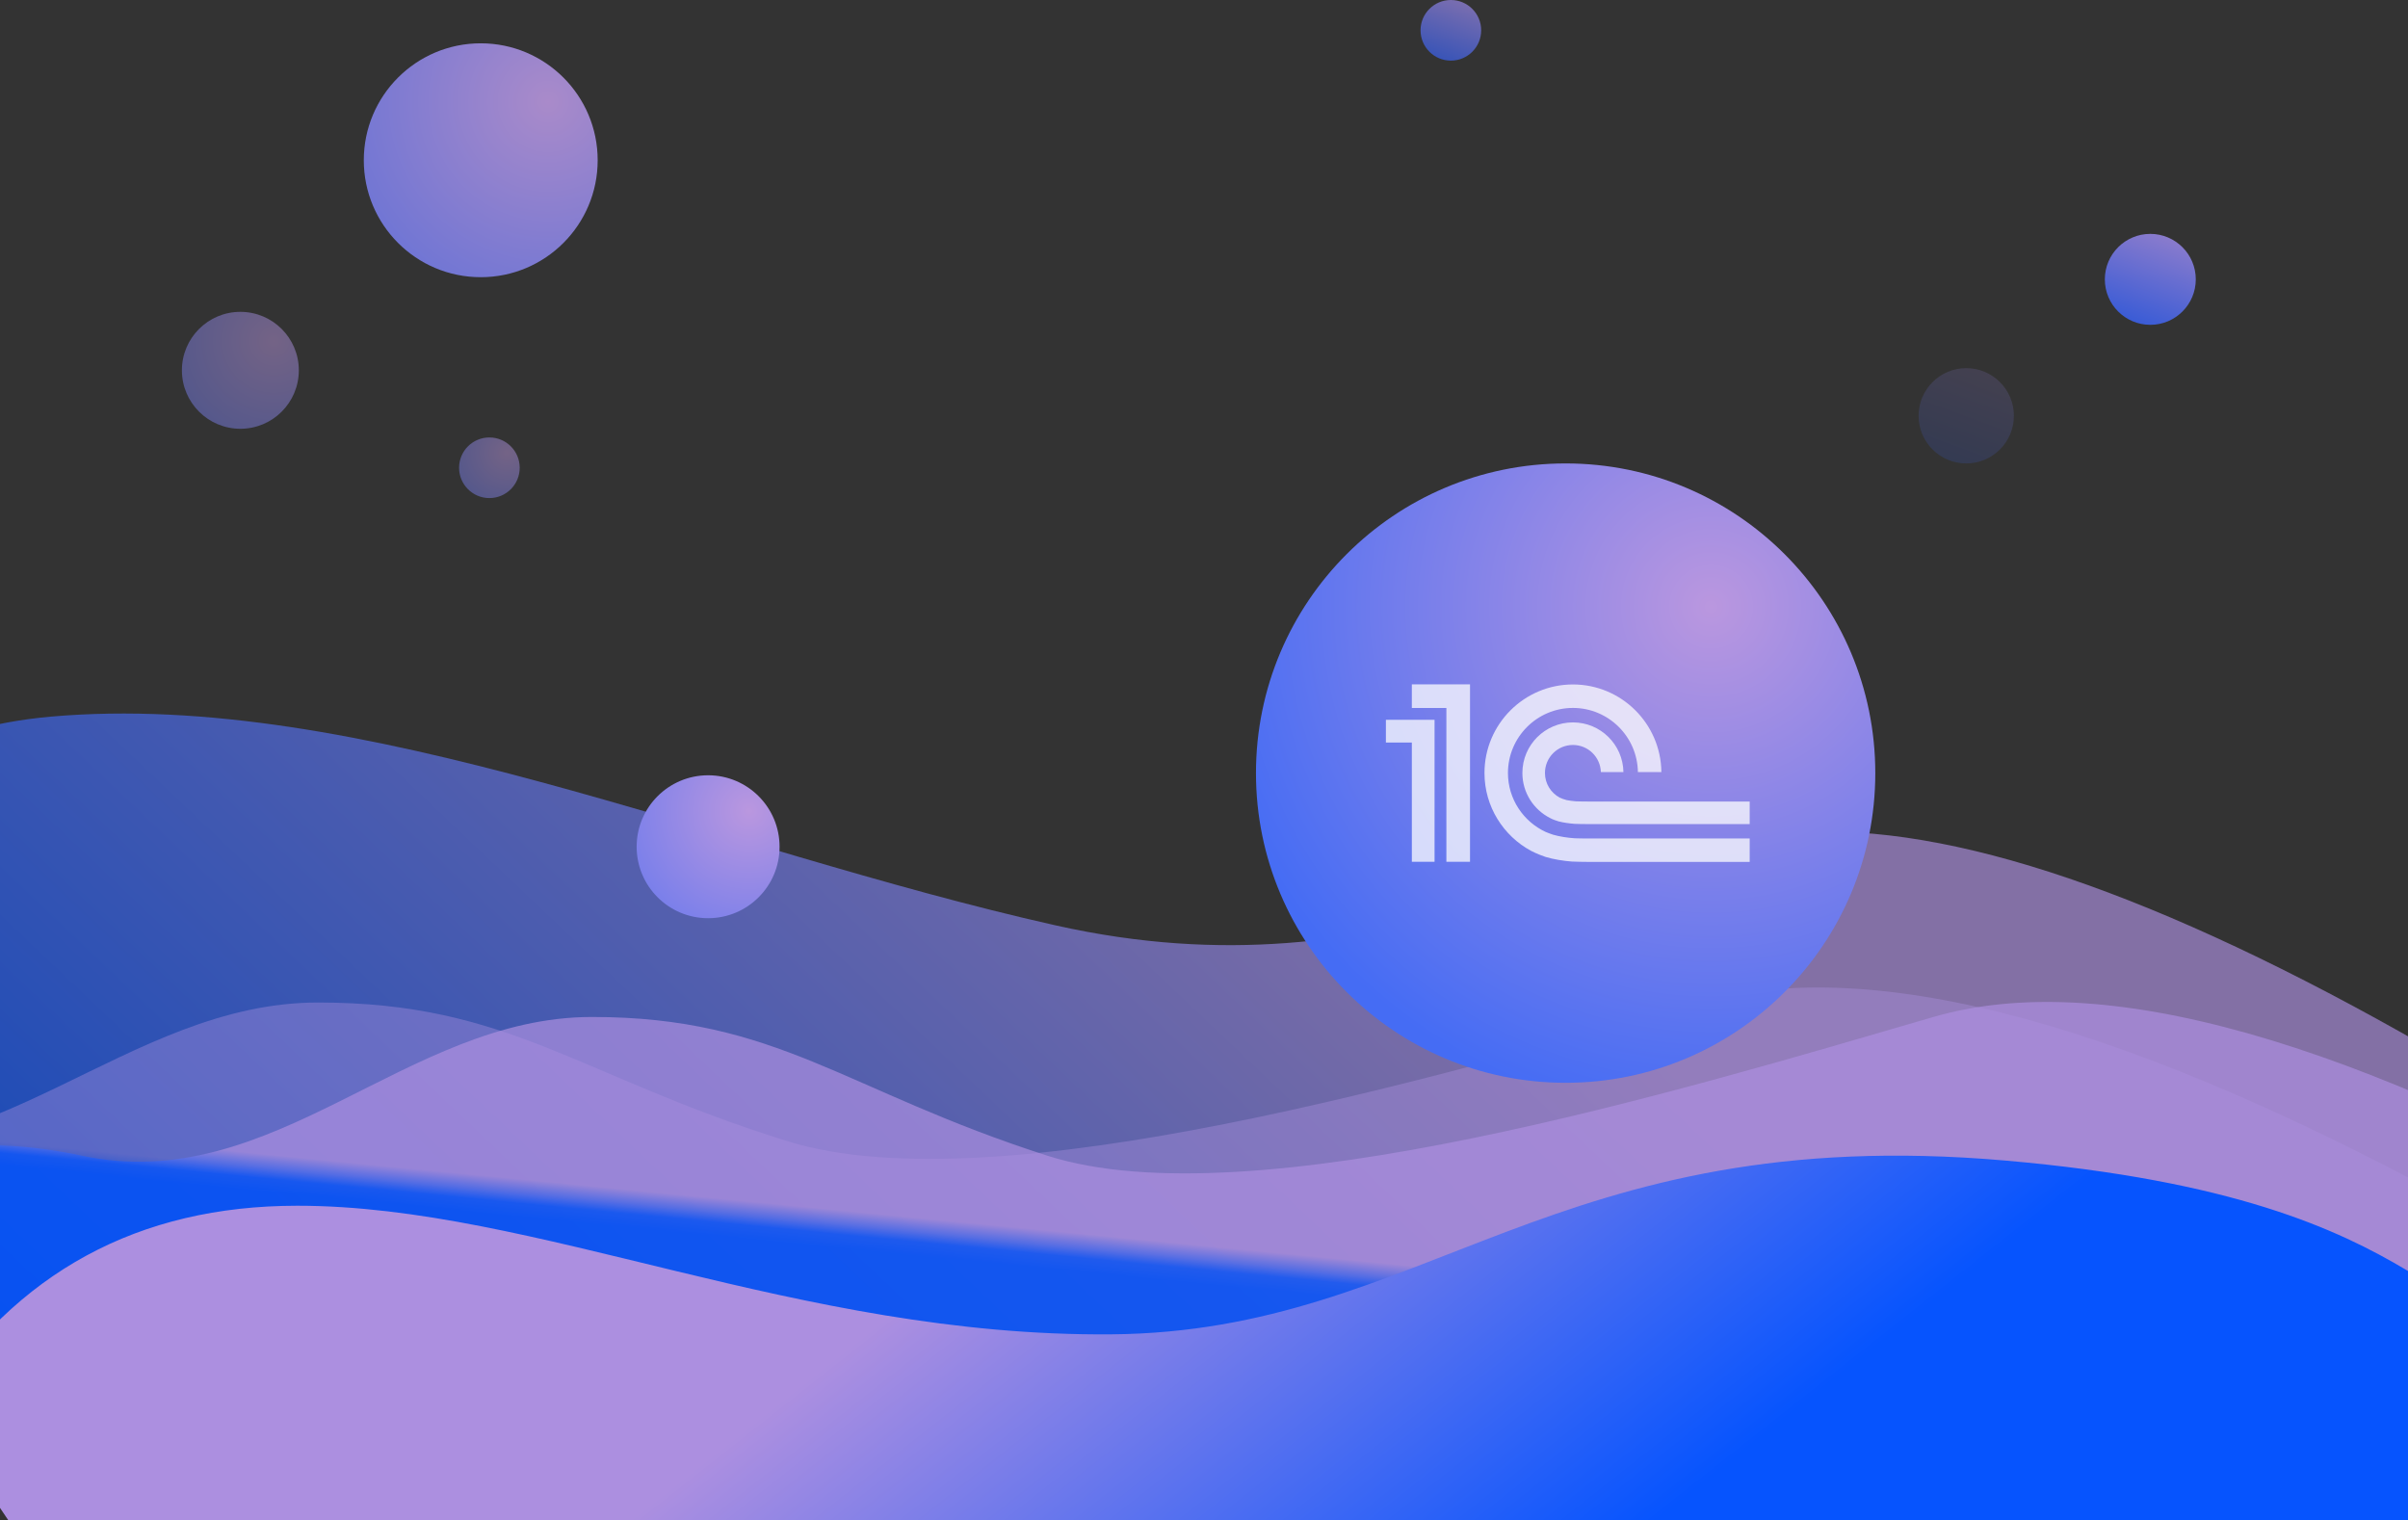 <?xml version="1.0" encoding="UTF-8"?>
<svg width="556px" height="351px" viewBox="0 0 556 351" version="1.1" xmlns="http://www.w3.org/2000/svg" xmlns:xlink="http://www.w3.org/1999/xlink">
    <rect x="0" y="0" width="556" height="351" fill="#333333" stroke="none"/>
    <!-- Generator: sketchtool 53 (72520) - https://sketchapp.com -->
    <title>12C938BE-D3E1-47DE-BA47-622407982C06@1x</title>
    <desc>Created with sketchtool.</desc>
    <defs>
        <linearGradient x1="33.777%" y1="38.919%" x2="98.609%" y2="57.414%" id="linearGradient-1">
            <stop stop-color="#AC8FE0" offset="0%"></stop>
            <stop stop-color="#0654FE" offset="100%"></stop>
        </linearGradient>
        <linearGradient x1="67.218%" y1="48.378%" x2="69.58%" y2="51.904%" id="linearGradient-2">
            <stop stop-color="#AC8FE0" offset="0%"></stop>
            <stop stop-color="#0654FE" offset="100%"></stop>
        </linearGradient>
        <linearGradient x1="67.218%" y1="48.276%" x2="69.58%" y2="52.024%" id="linearGradient-3">
            <stop stop-color="#AC8FE0" offset="0%"></stop>
            <stop stop-color="#0654FE" offset="100%"></stop>
        </linearGradient>
        <linearGradient x1="35.061%" y1="46.151%" x2="72.283%" y2="54.354%" id="linearGradient-4">
            <stop stop-color="#AC8FE0" offset="0%"></stop>
            <stop stop-color="#0654FE" offset="100%"></stop>
        </linearGradient>
        <radialGradient cx="73.507%" cy="23.118%" fx="73.507%" fy="23.118%" r="83.261%" id="radialGradient-5">
            <stop stop-color="#BA97DF" offset="0%"></stop>
            <stop stop-color="#456CF4" offset="100%"></stop>
        </radialGradient>
        <radialGradient cx="78.765%" cy="24.953%" fx="78.765%" fy="24.953%" r="159.992%" id="radialGradient-6">
            <stop stop-color="#BA97DF" offset="0%"></stop>
            <stop stop-color="#456CF4" offset="100%"></stop>
        </radialGradient>
        <linearGradient x1="74.536%" y1="-41.464%" x2="0%" y2="161.972%" id="linearGradient-7">
            <stop stop-color="#AD89C9" offset="0%"></stop>
            <stop stop-color="#0045DC" offset="100%"></stop>
        </linearGradient>
        <radialGradient cx="78.765%" cy="24.953%" fx="78.765%" fy="24.953%" r="161.891%" id="radialGradient-8">
            <stop stop-color="#BA97DF" offset="0%"></stop>
            <stop stop-color="#456CF4" offset="100%"></stop>
        </radialGradient>
    </defs>
    <g id="New-page" stroke="none" stroke-width="1" fill="none" fill-rule="evenodd">
        <g id="2.3.1-GeekUnits---1C" transform="translate(-975, -1225)">
            <g id="Group-3" transform="translate(975, 1176)">
                <g id="christian-perner-UKLIuV8rAks-unsplash">
                    <path d="M552.27,224.143 C542.753,219.238 531.395,215.677 517.415,214.451 C446.212,208.204 364.377,244.961 285.535,262.65 C206.694,280.339 162.401,241.008 107.359,241.008 C70.665,241.008 20.715,259.804 -42.492,297.395 L-42.492,380.103 L552.27,380.103 C578.239,289.513 578.239,237.527 552.27,224.143 Z" id="Path-4" fill="url(#linearGradient-1)" opacity="0.656" transform="translate(264.627, 296.924) scale(-1, 1) translate(-264.627, -296.924) "></path>
                    <path d="M572,320.761 C532.343,324.584 513.691,303.034 467.989,312.484 C422.287,321.934 390.882,280.466 346.57,280.466 C302.259,280.466 286.621,297.418 238.169,312.484 C189.718,327.551 87.263,297.418 27.225,280.466 C-12.801,269.164 -72.542,285.504 -152,329.485 L-152,370.223 L565.691,362.861 C569.897,376.064 572,362.03 572,320.761 Z" id="Path-4" fill="url(#linearGradient-2)" opacity="0.403" transform="translate(210, 323.611) scale(-1, 1) translate(-210, -323.611) "></path>
                    <path d="M620.267,324.1 C581.801,327.923 563.709,306.374 519.379,315.824 C475.048,325.274 444.586,283.805 401.604,283.805 C358.623,283.805 343.455,300.758 296.458,315.824 C249.46,330.89 150.081,300.758 91.845,283.805 C53.021,272.503 -4.928,288.843 -82,332.824 L-82,373.562 L614.147,366.2 C618.227,379.403 620.267,365.37 620.267,324.1 Z" id="Path-4" fill="url(#linearGradient-3)" opacity="0.701" transform="translate(269.134, 326.951) scale(-1, 1) translate(-269.134, -326.951) "></path>
                    <path d="M598.846,357.924 C560.38,361.747 567.63,326.098 463.124,316.966 C358.618,307.834 329.236,356.453 256.648,357.08 C184.059,357.708 123.696,327.388 68.655,327.388 C31.961,327.388 3.742,342.721 -16,373.385 L1.934,400.024 L592.726,400.024 C596.806,413.227 598.846,399.193 598.846,357.924 Z" id="Path-4" fill="url(#linearGradient-4)"></path>
                </g>
                <circle id="Oval" fill="url(#radialGradient-5)" cx="361.5" cy="227.5" r="71.5"></circle>
                <g id="g20" transform="translate(362, 227.5) scale(1, -1) translate(-362, -227.5) translate(320, 207)" fill="#FFFFFF" fill-rule="nonzero" opacity="0.742">
                    <path d="M43.587,5.454 C41.964,5.563 40.092,5.848 38.616,6.275 C38.339,6.356 37.194,6.777 36.903,6.911 C31.763,9.294 28.182,14.495 28.182,20.53 C28.182,28.807 34.91,35.55 43.186,35.55 C51.389,35.55 58.072,28.922 58.187,20.739 L63.608,20.739 C63.493,31.912 54.379,40.968 43.186,40.968 C31.927,40.968 22.762,31.801 22.762,20.53 C22.762,12.76 27.129,6.001 33.522,2.549 C34.677,1.938 36.333,1.308 36.896,1.135 C38.718,0.592 40.955,0.231 42.946,0.08 C43.622,0.029 45.983,0.003 46.671,0 L84,0 L84,5.404 L46.734,5.404 C46.238,5.404 44.072,5.422 43.587,5.454 L43.587,5.454 Z M46.734,13.939 L46.734,13.939 C46.34,13.939 44.278,13.952 43.897,13.984 C43.252,14.039 42.317,14.136 41.715,14.273 C41.037,14.455 40.399,14.696 40.112,14.854 C38.098,15.943 36.726,18.075 36.726,20.53 C36.726,24.102 39.616,26.998 43.186,26.998 C46.682,26.998 49.524,24.215 49.637,20.739 L54.846,20.739 C54.736,27.09 49.563,32.209 43.186,32.209 C36.74,32.209 31.514,26.981 31.514,20.53 C31.514,15.981 34.119,12.052 37.914,10.128 C38.498,9.786 39.596,9.427 39.909,9.346 C40.981,9.064 42.42,8.871 43.587,8.785 C44.019,8.749 46.133,8.733 46.579,8.731 L46.579,8.723 L83.999,8.723 L83.999,13.939 L46.734,13.939 Z M19.422,0.02 L13.965,0.02 L13.965,35.538 L5.991,35.538 L5.991,41 L19.422,41 L19.422,0.02 Z M0,32.808 L0,27.556 L5.991,27.556 L5.991,0.02 L11.234,0.02 L11.234,32.808 L0,32.808 Z" id="path22"></path>
                </g>
                <circle id="Oval" fill="url(#radialGradient-6)" opacity="0.878" cx="111" cy="86" r="27"></circle>
                <circle id="Oval" fill="url(#linearGradient-7)" opacity="0.191" cx="454" cy="145" r="11"></circle>
                <circle id="Oval" fill="url(#linearGradient-7)" opacity="0.809" cx="335" cy="56" r="7"></circle>
                <circle id="Oval" fill="url(#linearGradient-7)" cx="496.5" cy="113.5" r="10.5"></circle>
                <circle id="Oval" fill="url(#radialGradient-8)" cx="163.5" cy="244.5" r="16.5"></circle>
                <circle id="Oval" fill="url(#radialGradient-6)" opacity="0.478" cx="55.5" cy="134.5" r="13.5"></circle>
                <circle id="Oval" fill="url(#radialGradient-6)" opacity="0.478" cx="113" cy="157" r="7"></circle>
            </g>
        </g>
    </g>
</svg>